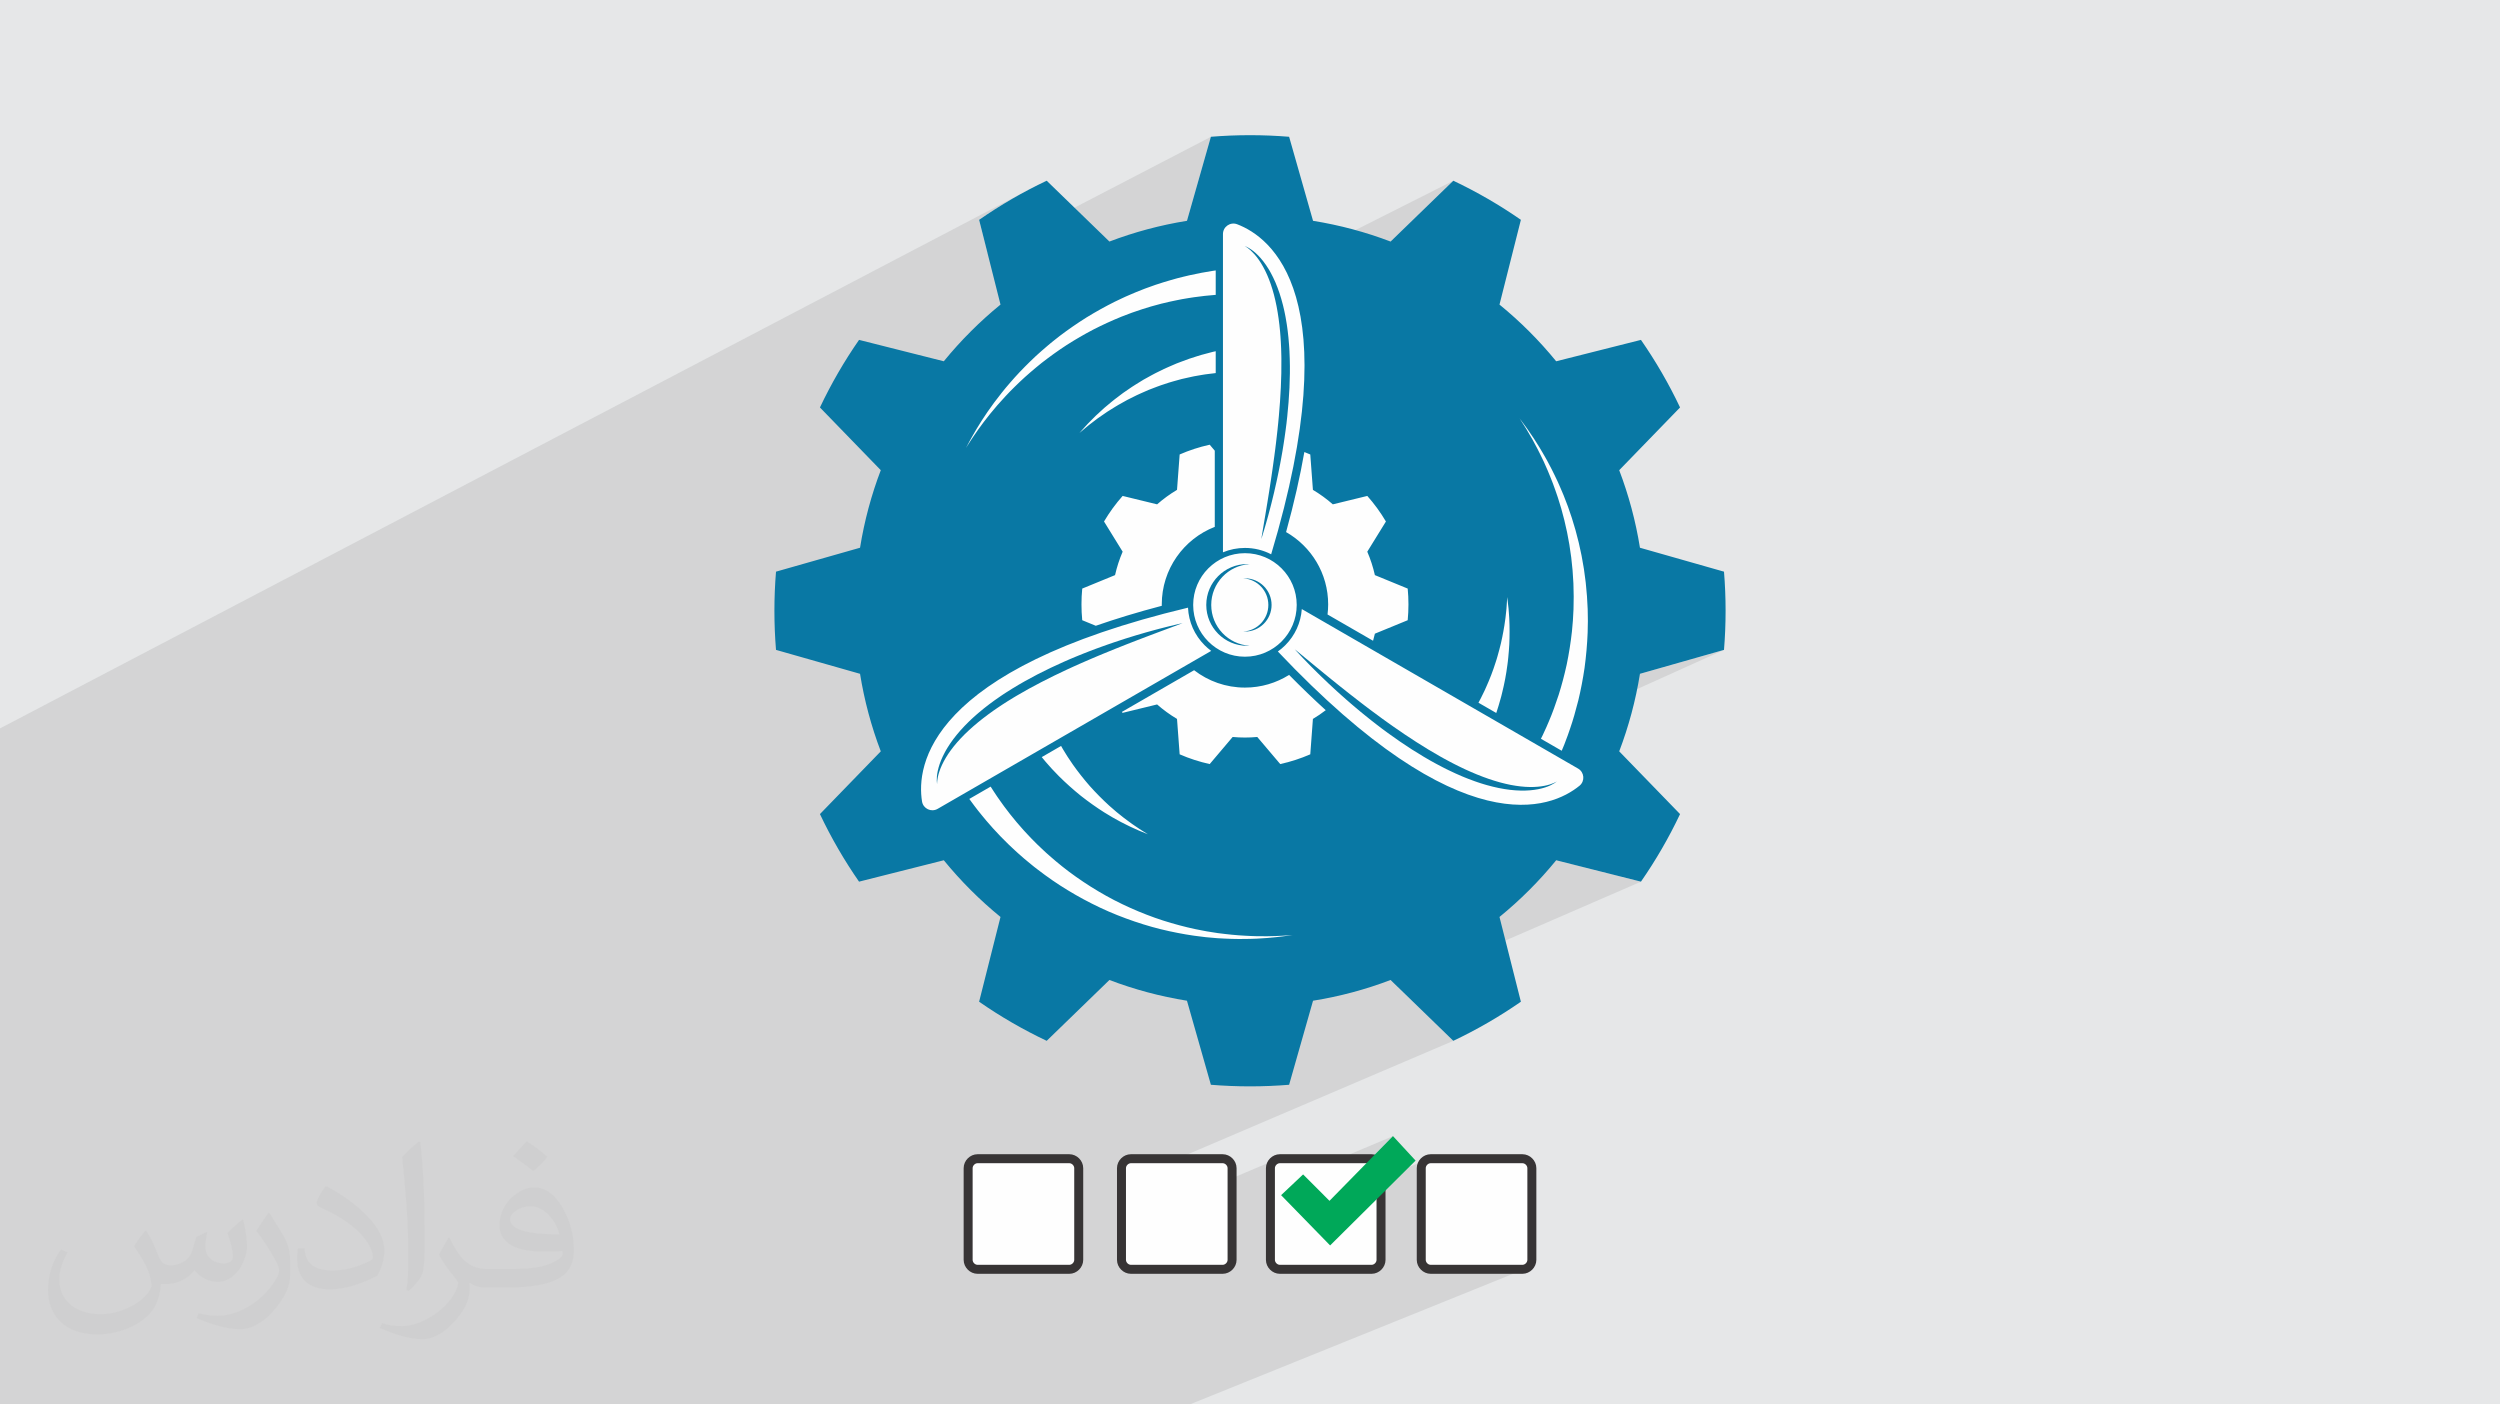 <?xml version="1.0" encoding="UTF-8"?>
<!DOCTYPE svg PUBLIC "-//W3C//DTD SVG 1.1//EN" "http://www.w3.org/Graphics/SVG/1.1/DTD/svg11.dtd">
<!-- Creator: CorelDRAW -->
<svg xmlns="http://www.w3.org/2000/svg" xml:space="preserve" width="94.192mm" height="52.917mm" version="1.1" style="shape-rendering:geometricPrecision; text-rendering:geometricPrecision; image-rendering:optimizeQuality; fill-rule:evenodd; clip-rule:evenodd"
viewBox="0 0 9419.16 5291.66"
 xmlns:xlink="http://www.w3.org/1999/xlink"
 xmlns:xodm="http://www.corel.com/coreldraw/odm/2003">
 <defs>
  <style type="text/css">
   <![CDATA[
    .str0 {stroke:#373435;stroke-width:33.86;stroke-miterlimit:22.926}
    .fil5 {fill:#FEFEFE}
    .fil4 {fill:#00A859}
    .fil0 {fill:#E6E7E8}
    .fil3 {fill:#FEFEFE}
    .fil6 {fill:#0978A4;fill-rule:nonzero}
    .fil2 {fill:#373435;fill-opacity:0.031}
    .fil1 {fill:#373435;fill-opacity:0.102}
   ]]>
  </style>
 </defs>
 <g id="Layer_x0020_1">
  <polygon class="fil0" points="-0,0 9419.16,0 9419.16,5291.66 -0,5291.66 "/>
  <path class="fil1" d="M396.75 5291.66l-12.57 0 -21.72 0 -24.65 0 -22.1 0 -74.43 0 -2.71 0 -4.13 0 -14.31 0 -6.02 0 -9.22 0 -8.93 0 -2.31 0 -10.26 0 -10 0 -0.4 0 -20.97 0 -12.62 0 -8.7 0 -21.59 0 -13.37 0 -8.61 0 -22.08 0 -22.28 0 -24.18 0 -18.59 0 0 -7.87 0 -14.27 0 -18.95 0 -23.87 0 -29.21 0 -6.92 0 -0.69 0 -9.58 0 -3.21 0 -10.77 0 -7.24 0 -7.64 0 -12.4 0 -3.37 0 -10.35 0 -6.13 0 -2.13 0 -9.57 0 -0.42 0 -5.1 0 -3.99 0 -0.31 0 -2.54 0 -1.48 0 -7.2 0 -2.24 0 -8.95 0 -1.34 0 -0.61 0 -2.39 0 -4.76 0 -1.95 0 -4.84 0 -1.11 0 -0.9 0 -5.61 0 -7 0 -1.15 0 -1.86 0 -11.3 0 -0.62 0 -0.11 0 -1.6 0 -0.01 0 -0.32 0 -1.02 0 -3.2 0 -0.39 0 -7.19 0 -0.23 0 -1.74 0 -4.62 0 -5.4 0 -10.03 0 -6.77 0 -0.27 0 -1.72 0 -2 0 -6.21 0 -4.38 0 -4.14 0 -0.33 0 -7.35 0 -2.05 0 -0.32 0 -5.29 0 -2.08 0 -5.35 0 -1.19 0 -0.11 0 -6.31 0 -6.2 0 -1.48 0 -0.33 0 -0.13 0 -0.46 0 -3.84 0 -6.01 0 -10.6 0 -3.22 0 -2.84 0 -2.13 0 -7.3 0 -0.72 0 -3.03 0 -0.85 0 -12.82 0 -4.65 0 -8.45 0 -4.12 0 -2.06 0 -6.78 0 -7.96 0 -2.47 0 -8.36 0 -3.1 0 -0.77 0 -2.5 0 -10.71 0 -1.16 0 -0.03 0 -0.21 0 -2.07 0 -3.85 0 -5.76 0 -0.43 0 -11.04 0 -6.14 0 -0.74 0 -4.67 0 -0.53 0 -8.58 0 -3.78 0 -9.62 0 -1.13 0 -1.13 0 -7.6 0 -4.11 0 -7.33 0 -8.58 0 -1.63 0 -5.06 0 -2.83 0 -0.82 0 -8.27 0 -0.96 0 -3.41 0 -3.53 0 -1.51 0 -0.27 0 -0.14 0 -6.9 0 -7.13 0 -2.07 0 -4.74 0 -4.35 0 -2.11 0 -0.67 0 -12.78 0 -4.65 0 -5.61 0 -4.36 0 -4.34 0 -16.29 0 -3.05 0 -3.13 0 -3.3 0 -2.1 0 -3.06 0 -5.01 0 -4.74 0 -2.32 0 -5.56 0 -7.97 0 -17.32 0 -0.31 0 -12.88 0 -5.36 0 -5.87 0 -6.06 0 -17.41 0 -5.36 0 -6 0 -9.21 0 -1.87 0 -11.47 0 -9.88 0 -2.07 0 -2.87 0 -3.32 0 -2.65 0 -1.77 0 -0.21 0 -1.02 0 -0.9 0 -1.87 0 -0.64 0 -0.43 0 -0.58 0 -1.62 0 -0.23 0 -0.43 0 -0.7 0 -1.4 0 -0.79 0 -0.47 0 -2.5 0 -1.44 0 -1.66 0 -0.71 0 -1.2 0 -4.31 0 -6.1 0 -2.87 0 -1.42 0 -1.44 0 -2.67 0 -2.28 0 -0.22 0 -2.19 0 -0.19 0 -0.56 0 -0.98 0 -0.53 0 -1.86 0 -1.58 0 -1.33 0 -0.87 0 -0.78 0 -24.07 0 -3.11 0 -1.53 0 -1.34 0 -2.88 0 -4.44 0 -2.5 0 -7.79 0 -1.4 0 -4.64 0 -13.81 0 -1.87 0 -7.95 0 -5.55 0 -7.43 0 -1.23 0 -2.08 0 -9.35 0 -7.32 0 -0.7 0 -3.27 0 -15.35 0 -19.29 0 -10.99 0 -5.25 0 -6.7 0 -12.75 0 -13.58 0 -11.16 0 -0.95 0 -7.21 0 -10.25 0 -32.56 0 -15.67 0 -1.68 0 -16.99 0 -0.96 0 -18.35 0 -0.29 0 -19.22 0 -19.75 0 -20.37 0 -5.43 0 -15.39 0 -0.58 0 -13.69 0 -7.04 0 -21.71 0 -22.2 0 -4.63 0 -45.27 0 -11.05 0 -31.1 0 -47.56 0 -24.02 0 -24.13 0 -12.36 0 -11.81 0 -12.08 0 -12.11 0 -26.8 0 -8.1 0 -0.22 0 -13.07 0 -4.26 0 -1.29 0 -6.27 0 -0.17 0 -3.62 0 -1.36 0 -1.71 0 -3.1 0 -1.08 0 -1.06 0 -0.75 0 -4.44 0 -0.3 0 -1.85 0 -1.6 0 -1.58 0 -0.8 0 -0.79 0 -0.19 0 -0.36 0 -0.01 0 -0.01 0 -0.01 0 -6.4 0 -3.62 0 -0.97 0 -0.89 0 -0.98 0 -0.61 0 -6.61 0 -2.66 0 -3.36 0 -2.88 0 -1.47 0 -1.13 0 -2.84 0 -1.65 0 -1.74 0 -1.51 0 -1.52 0 -0.7 0 -0.71 0 -0.16 0 -0.01 0 -0.28 0 -3.31 0 -11.48 0 -22.65 0 -8.39 0 -13.73 0 -9.15 0 -8.44 0 -23.46 0 -1.37 0 -14.74 0 -18.21 0 -4.77 0 -1.58 0 -0.7 0 -8.54 0 -4.05 0 -4.93 0 -1.53 0 -1.52 0 -12.5 0 -1.56 0 -13.52 0 -6.83 0 -6.85 0 -6.4 0 -5.85 0 -0.47 0 -5.94 0 -1.51 0 -1.3 0 -2.66 0 -2.67 0 -1.35 0 -0.57 0 -0.56 0 -2.47 0 -2.16 0 -3.98 0 -1.93 0 -1.05 0 -0.52 0 -2.98 0 -2.11 0 -1.49 0 -0.87 0 -0.24 0 -0.6 0 -8.39 0 -3.46 0 -4.17 0 -3.52 0 -2.44 0 -1.19 0 -6.59 0 -5.97 0 -5.09 0 -4.45 0 -3.78 0 -3.11 0 -2.12 0 -1.45 0 -0.78 0 -0.02 0 -0.08 0 -42.17 0 -21.29 0 -30.91 0 -47.39 0 -6.45 0 -5.89 0 -34.8 0 -129.57 0 -70.05 0 -128.03 0 -14.19 3877.47 -2030.44 -16.27 8.65 -16.18 8.82 -16.08 8.98 -15.97 9.14 -15.87 9.3 -15.77 9.46 -15.66 9.61 -15.55 9.77 -15.45 9.92 -15.34 10.07 -15.22 10.23 -15.12 10.38 31.45 124.64 841.78 -437.51 -90.14 316.64 -816.86 419.17 -11.13 11.28 -2.93 3.04 624.85 -320.53 -53.94 29.45 -53.56 32.04 -53.03 34.54 -52.33 36.99 -51.49 39.37 -50.49 41.69 -49.34 43.94 -34.41 33.05 765.47 -391.02 -8.14 4.34 -6.93 6.09 -5.38 7.61 -3.48 8.88 -1.24 9.92 0 86.5 81.66 -41.49 0.05 0.02 0.15 0.05 0.25 0.08 0.35 0.12 0.45 0.16 0.53 0.2 0.64 0.24 0.72 0.29 0.81 0.33 0.9 0.39 0.98 0.43 1.07 0.49 1.15 0.54 1.22 0.61 1.31 0.68 1.37 0.74 2.97 1.66 3.23 1.94 3.49 2.23 3.72 2.53 3.92 2.85 4.11 3.17 4.27 3.52 4.42 3.86 4.55 4.21 4.64 4.58 4.71 4.95 4.77 5.32 4.81 5.69 4.83 6.05 4.83 6.42 4.81 6.78 1.21 1.73 1.19 1.77 1.19 1.78 1.19 1.81 1.18 1.83 1.18 1.86 1.18 1.87 1.18 1.9 0.58 0.97 0.57 0.96 0.58 0.97 0.58 0.98 0.59 0.98 0.58 0.98 0.59 0.98 0.58 0.99 0.57 1.01 0.57 1.01 0.57 1.01 0.58 1.01 0.57 1.03 0.57 1.02 0.58 1.03 0.23 0.41 687.79 -346.97 -236.38 229.22 -414.2 207.86 0.01 0.02 0.83 2.74 0.82 2.74 0.8 2.77 0.81 2.77 0.79 2.79 0.77 2.8 0.76 2.82 0.75 2.83 0.75 2.84 0.75 2.86 0.75 2.86 0.37 1.44 0.36 1.44 0.35 1.45 0.35 1.45 0.34 1.45 0.34 1.45 0.35 1.46 0.34 1.46 0.35 1.46 0.35 1.47 0.34 1.47 0.35 1.47 0.33 1.48 0.33 1.48 0.31 1.48 0.3 1.49 0.31 1.49 0.31 1.49 0.31 1.49 0.32 1.5 0.32 1.49 0.31 1.5 0.32 1.5 0.32 1.51 0.3 1.51 0.3 1.51 0.28 1.52 0.29 1.51 0.28 1.52 0.28 1.53 0.29 1.52 0.29 1.53 0.58 3.06 0.55 3.07 0.54 3.08 0.51 3.09 0.5 3.1 0.5 3.1 0.5 3.12 0.5 3.13 0.25 1.57 0.23 1.57 0.23 1.57 0.22 1.58 0.22 1.58 0.22 1.58 0.22 1.58 0.22 1.58 0.22 1.58 0.22 1.59 0.22 1.59 0.22 1.59 0.22 1.59 0.21 1.59 0.21 1.6 0.19 1.6 0.77 6.42 0.73 6.44 0.71 6.47 0.67 6.5 0.62 6.52 0.59 6.56 0.53 6.57 0.48 6.6 0.12 1.65 0.12 1.66 0.12 1.65 0.12 1.66 0.12 1.65 0.12 1.66 0.12 1.66 0.12 1.66 0.09 1.66 0.09 1.67 0.08 1.66 0.09 1.67 0.09 1.67 0.08 1.67 0.09 1.67 0.09 1.67 0.19 3.35 0.16 3.35 0.14 3.35 0.12 3.36 0.11 3.36 0.11 3.37 0.1 3.37 0.1 3.37 0.12 3.37 0.1 3.38 0.07 3.38 0.06 3.38 0.05 3.39 0.05 3.39 0.04 3.39 0.05 3.4 0.06 3.4 0.03 3.4 0 3.4 -0.02 3.4 -0.02 3.41 -0.04 3.41 -0.03 3.41 -0.02 3.41 -0.11 6.82 -0.12 6.83 -0.16 6.83 -0.18 6.84 -0.2 6.84 -0.24 6.83 -0.26 6.84 -0.29 6.84 -0.71 13.66 -0.81 13.64 -0.91 13.62 -1 13.6 -1.1 13.55 -1.19 13.51 -1.29 13.46 -1.39 13.4 -0.37 3.34 -0.38 3.33 -0.37 3.33 -0.37 3.33 -0.37 3.32 -0.36 3.32 -0.37 3.32 -0.36 3.31 -0.42 3.3 -0.43 3.29 -0.42 3.29 -0.43 3.29 -0.43 3.28 -0.42 3.27 -0.43 3.27 -0.42 3.27 -0.41 3.26 -0.44 3.26 -0.45 3.25 -0.46 3.24 -0.46 3.23 -0.47 3.23 -0.47 3.22 -0.46 3.22 -0.46 3.21 -0.46 3.21 -0.46 3.19 -0.48 3.19 -0.48 3.19 -0.5 3.17 -0.51 3.16 -0.52 3.16 -0.51 3.15 -0.5 3.15 -0.5 3.13 -0.5 3.14 -0.5 3.12 -0.5 3.12 -0.5 3.11 -0.49 3.1 -0.53 3.09 -0.53 3.08 -0.54 3.07 -0.54 3.07 -0.55 3.05 -0.55 3.05 -0.54 3.04 -0.55 3.03 -0.53 3.02 -0.54 3.02 -0.53 3 -0.55 2.99 -0.55 2.99 -0.55 2.97 -0.57 2.97 -0.58 2.95 -0.07 0.37 91.07 -44.32 -3.06 17.18 -3.22 17.4 -3.38 17.62 -3.54 17.83 -3.7 18.05 -3.86 18.27 -4.03 18.49 -4.2 18.72 -4.37 18.95 -4.53 19.17 -4.72 19.4 -4.88 19.63 -5.07 19.86 -5.24 20.1 -5.42 20.33 -3.64 13.33 877.55 -421.45 0.14 0.22 0.42 0.66 0.69 1.09 0.97 1.51 1.22 1.93 1.49 2.34 1.74 2.74 1.99 3.14 1.1 1.71 1.15 1.81 1.22 1.91 1.28 1.99 1.33 2.1 1.39 2.18 1.45 2.28 1.5 2.37 0.78 1.22 0.8 1.24 0.81 1.26 0.82 1.29 0.83 1.31 0.84 1.33 0.84 1.36 0.85 1.38 0.84 1.43 0.85 1.45 0.87 1.47 0.87 1.49 0.89 1.52 0.9 1.53 0.91 1.56 0.92 1.58 1.87 3.22 1.93 3.3 1.97 3.39 2.02 3.47 2.08 3.56 2.12 3.63 2.18 3.72 2.22 3.79 2.11 3.95 2.15 4.02 2.2 4.11 2.23 4.18 2.28 4.25 2.32 4.33 2.36 4.4 2.4 4.48 1.22 2.25 1.21 2.29 1.18 2.33 1.18 2.35 1.17 2.38 1.17 2.4 1.18 2.42 1.19 2.44 1.19 2.45 1.2 2.47 1.21 2.48 1.22 2.51 1.23 2.52 1.24 2.53 1.24 2.56 1.26 2.57 0.63 1.29 0.62 1.3 0.63 1.29 0.63 1.31 0.63 1.3 0.63 1.32 0.63 1.32 0.64 1.32 0.6 1.34 0.59 1.35 0.6 1.36 0.61 1.36 0.6 1.36 0.6 1.37 0.61 1.37 0.61 1.37 1.21 2.76 1.23 2.78 1.22 2.79 1.24 2.81 1.25 2.82 1.25 2.84 1.26 2.85 1.27 2.87 1.29 2.87 1.25 2.9 1.23 2.93 1.22 2.96 1.19 2.98 1.19 3 1.19 3.02 1.2 3.03 1.2 3.04 1.21 3.06 1.21 3.07 1.22 3.09 1.22 3.09 1.24 3.12 1.23 3.12 1.25 3.14 1.22 3.16 1.18 3.19 1.16 3.22 1.14 3.23 1.14 3.26 1.14 3.26 1.15 3.28 1.17 3.28 1.14 3.3 1.17 3.31 1.18 3.31 1.18 3.33 1.18 3.35 1.15 3.36 1.13 3.39 1.09 3.42 1.06 3.43 1.07 3.44 1.06 3.46 1.07 3.47 1.07 3.48 1.08 3.49 1.08 3.5 1.09 3.51 0.54 1.76 0.54 1.76 0.55 1.76 0.55 1.76 0.54 1.77 0.55 1.78 0.53 1.77 0.53 1.79 0.48 1.8 0.47 1.8 0.48 1.81 0.49 1.81 0.48 1.81 0.48 1.81 0.49 1.81 0.49 1.82 0.96 3.64 0.97 3.64 0.97 3.66 0.97 3.66 0.98 3.68 0.98 3.68 0.99 3.7 0.98 3.7 0.85 3.74 0.85 3.76 0.86 3.76 0.85 3.77 0.86 3.78 0.85 3.78 0.87 3.8 0.86 3.8 0.42 1.91 0.43 1.9 0.43 1.91 0.43 1.9 0.43 1.91 0.43 1.92 0.43 1.91 0.44 1.92 0.39 1.92 0.38 1.93 0.36 1.94 0.36 1.94 0.36 1.95 0.35 1.94 0.35 1.95 0.36 1.94 0.72 3.9 0.72 3.9 0.72 3.9 0.73 3.92 0.72 3.92 0.73 3.92 0.72 3.93 0.72 3.94 0.61 3.97 0.6 3.97 0.58 3.99 0.57 3.98 0.56 4 0.57 3.99 0.57 4.01 0.58 4 0.29 2 0.3 2 0.29 2.01 0.29 2 0.29 2.01 0.3 2.01 0.29 2.01 0.29 2.01 0.21 2.02 0.22 2.02 0.21 2.03 0.21 2.02 0.22 2.03 0.21 2.03 0.21 2.03 0.21 2.03 0.43 4.06 0.42 4.06 0.42 4.07 0.42 4.07 0.42 4.07 0.42 4.08 0.42 4.08 0.42 4.08 0.27 4.1 0.26 4.1 0.27 4.11 0.27 4.11 0.26 4.11 0.26 4.11 0.26 4.11 0.25 4.12 0.13 2.06 0.14 2.05 0.14 2.06 0.14 2.05 0.14 2.06 0.12 2.06 0.12 2.05 0.1 2.06 0.38 16.36 0.09 4.09 0.1 4.09 0.1 4.08 0.11 4.08 0.1 4.09 0.09 4.09 0.07 4.11 0.05 4.12 -0.06 4.21 -0.06 4.22 -0.06 4.21 -0.06 4.22 -0.06 4.21 -0.06 4.22 -0.06 4.21 -0.07 4.21 -0.14 8.42 -0.08 4.21 -272.44 125.6 -0.81 3.78 -1.47 5.89 -1.32 5.26 -0.16 0.66 -1.49 5.97 -1.51 5.99 -1.57 6.01 -1.62 6.03 -1.7 6.05 -1.79 6.05 -0.44 1.52 -0.44 1.51 -0.44 1.52 -0.43 1.51 -0.44 1.52 -0.44 1.52 -0.44 1.51 -0.44 1.52 -0.45 1.53 -0.47 1.52 -0.48 1.51 -0.5 1.52 -0.5 1.51 -0.5 1.51 -0.5 1.51 -0.5 1.52 -1 3.02 -0.98 3.03 -0.98 3.04 -0.97 3.03 -0.99 3.03 -1.01 3.03 -1.04 3.01 -1.08 3 -1.1 2.99 -1.1 2.99 -1.1 2.99 -1.09 2.99 -1.09 2.99 -1.1 2.99 -1.09 2.98 -1.09 2.98 -1.18 2.92 -1.18 2.93 -1.18 2.92 -1.17 2.92 -1.17 2.92 -1.18 2.91 -1.17 2.91 -1.17 2.9 -1.16 2.9 -1.2 2.87 -1.23 2.85 -1.26 2.84 -1.26 2.82 -1.27 2.81 -1.25 2.81 -1.23 2.8 -0.62 1.39 -0.62 1.38 -0.62 1.39 -0.61 1.39 -0.61 1.39 -0.62 1.38 -0.61 1.38 -0.61 1.37 -0.65 1.35 -0.65 1.35 -0.66 1.35 -0.65 1.35 -0.65 1.34 -0.65 1.34 -0.66 1.33 -0.65 1.33 -1.3 2.66 -1.28 2.65 -1.27 2.63 -1.26 2.62 -1.27 2.6 -1.28 2.58 -1.29 2.55 -1.33 2.53 -1.05 1.99 -1.04 1.97 -1.05 1.97 -1.03 1.95 -1.04 1.95 -1.02 1.93 -1.02 1.93 -1.02 1.92 67.03 38.69 -275.84 125.47 3.23 2.01 5.71 3.51 5.72 3.49 5.73 3.47 5.74 3.43 5.74 3.42 5.74 3.4 5.73 3.37 5.74 3.35 5.75 3.32 5.75 3.29 5.77 3.24 1.44 0.8 1.43 0.8 1.44 0.79 1.44 0.8 1.43 0.8 1.44 0.79 1.43 0.8 1.44 0.8 1.44 0.81 1.44 0.8 1.45 0.78 1.45 0.77 1.44 0.77 1.44 0.76 1.44 0.77 1.43 0.78 1.44 0.79 1.43 0.78 1.44 0.77 1.44 0.78 1.43 0.77 1.44 0.78 1.43 0.77 1.44 0.77 1.44 0.76 1.44 0.75 1.44 0.75 1.44 0.75 1.43 0.75 1.44 0.74 1.43 0.75 1.43 0.74 1.45 0.73 1.43 0.74 1.44 0.74 1.43 0.74 1.42 0.74 1.44 0.73 1.43 0.72 1.45 0.71 1.44 0.72 1.43 0.71 1.44 0.72 1.43 0.71 1.43 0.7 1.43 0.71 1.43 0.7 1.43 0.71 0.21 0.1 329.68 -148.88 -1.21 2.64 -1.2 2.63 -1.2 2.61 -1.19 2.6 -1.18 2.58 -0.82 1.77 -0.36 0.79 -1.18 2.55 -1.17 2.54 -0.57 1.26 -0.57 1.26 -0.57 1.26 -0.57 1.25 -0.57 1.24 -0.57 1.24 -0.56 1.23 -0.56 1.23 -0.6 1.22 -0.59 1.21 -0.6 1.21 -0.6 1.2 -0.59 1.19 -0.59 1.19 -0.59 1.18 -0.59 1.18 -0.29 0.58 -0.29 0.58 -0.28 0.57 -0.29 0.57 -0.28 0.57 -0.28 0.56 -0.28 0.57 -0.28 0.57 78.31 45.22 -252.45 113.32 4.05 1.23 5.27 1.56 5.24 1.51 5.21 1.47 5.18 1.38 5.15 1.33 5.11 1.27 5.08 1.21 5.03 1.17 5 1.11 4.96 1.06 4.92 1.01 9.71 1.77 9.54 1.55 9.35 1.33 9.15 1.11 8.94 0.88 8.71 0.66 8.49 0.44 8.24 0.2 4.01 0.04 3.95 -0.02 3.89 -0.07 3.83 -0.12 3.76 -0.16 3.68 -0.21 3.62 -0.24 3.55 -0.28 3.46 -0.32 3.38 -0.36 3.31 -0.4 3.24 -0.45 3.15 -0.48 3.08 -0.51 3 -0.54 2.91 -0.56 2.82 -0.58 2.74 -0.6 2.65 -0.63 2.57 -0.64 2.48 -0.65 2.4 -0.67 2.31 -0.68 2.21 -0.69 1.02 -0.33 24.94 -11.13 -0.04 0.04 -0.12 0.11 -0.19 0.18 -0.28 0.25 -0.35 0.31 -0.44 0.37 -0.52 0.43 -0.61 0.48 -0.69 0.53 -0.78 0.59 -0.87 0.63 -0.95 0.68 -1.04 0.72 -1.14 0.76 -1.23 0.8 -1.32 0.82 -2.92 1.74 -3.3 1.84 -3.67 1.9 -4.06 1.95 -157.93 70.48 16.16 1.61 28.6 1.13 26.96 -0.6 25.36 -2.15 23.78 -3.52 22.22 -4.74 20.68 -5.77 19.18 -6.64 17.69 -7.33 -1205.91 536.37 6 -0.06 5.96 -0.15 5.88 -0.09 5.8 -0.09 5.72 -0.09 5.64 -0.11 5.55 -0.14 5.47 -0.16 5.39 -0.21 5.31 -0.25 10.36 -0.54 10 -0.6 9.65 -0.65 9.27 -0.7 8.89 -0.74 8.51 -0.76 8.11 -0.78 7.7 -0.8 7.31 -0.78 6.89 -0.78 6.47 -0.77 6.03 -0.75 5.6 -0.73 5.14 -0.69 4.69 -0.64 4.22 -0.6 3.77 -0.57 3.29 -0.51 2.81 -0.42 2.32 -0.36 1.81 -0.27 1.31 -0.2 0.79 -0.12 0.26 -0.04 -397.08 175.94 36.16 7.13 41.48 6.88 41.83 5.65 42.16 4.39 42.45 3.13 42.71 1.85 35.07 0.46 1108.37 -486.95 319.39 80.58 -915.51 397.47 208.53 202.24 -1250.23 534.06 0 159.77 583.14 -246.81 -6.02 3.36 -5.3 4.41 -4.41 5.29 -3.36 6.02 -2.14 6.58 -0.75 6.96 0 73.61 461.72 -194.33 -235.38 240.03 363.92 -151.93 -6.02 3.36 -5.3 4.41 -4.42 5.29 -3.35 6.02 -2.14 6.58 -0.75 6.96 0 345.71 0.75 6.96 2.14 6.57 3.35 6.02 4.42 5.3 5.3 4.42 6.02 3.35 6.58 2.14 6.96 0.75 345.7 0 6.96 -0.75 6.57 -2.14 -1267.62 512.2 -6.19 0 -335.37 0 -118.76 0 -90.88 0 -6.29 0 -335.38 0 -27.38 0 -90.22 0 -85.07 0 -6.37 0 -161.14 0 -48.05 0 -5.23 0 -120.94 0 -96.62 0 -19.84 0 -78.34 0 -4.25 0 -19.62 0 -6.45 0 -139.9 0 -52.28 0 -143.2 0 -115.26 0 -100.85 0 -120.9 0 -51.28 0 -43.23 0 -124.38 0 -150.33 0 -132.64 0 -46.34 0 -35.76 0 -14.52 0 -88.55 0 -3.62 0 -260.49 0 -170.88 0 -147.44 0 -9.7 0 -14.75 0 -15.43 0 -54.19 0 -38.14 0 -10.39 0 -35.22 0 -26.13 0 -27.92 0 -30.76 0 -1.08 0 -2.36 0 -3.83 0 -0.22 0 -1.8 0 -0.25 0 -6.29 0 -1.31 0 -0.58 0 -14.7 0 -0.38 0 -24.09 0 -78.77 0 -51.14 0 -2.92 0 -28.59 0zm4956.11 -2383.65l98.08 -44.4 -98.08 44.4zm274.23 -388.65l-415.68 190.78 415.68 -190.78zm301.31 -224.16l-0.11 2.04 -0.88 16.42 -0.11 2.05 -0.11 2.05 -0.1 2.04 -0.11 2.05 -0.1 2.05 -0.11 2.05 -0.1 2.05 -0.11 2.05 -0.05 1.02 -0.06 1.03 -0.05 1.02 -0.05 1.02 -0.05 1.02 -0.06 1.03 -0.07 1.02 -0.08 1.03 -0.7 8.12 -0.36 4.07 -0.36 4.06 -0.36 4.06 -0.35 4.06 -0.36 4.05 -0.35 4.04 -0.35 4.04 -0.35 4.03 -0.91 8.05 -0.95 8.02 -1 7.99 -1.05 7.97 -1.09 7.94 -1.14 7.9 -1.17 7.88 -1.22 7.84 -1.27 7.81 -1.3 7.78 -1.35 7.74 -1.38 7.7 -1.43 7.67 -1.46 7.63 -1.5 7.58 -1.54 7.55 -1.66 7.49 -1.69 7.44 -1.72 7.4 -1.76 7.35 -1.79 7.31 -1.81 7.25 -1.85 7.21 -1.88 7.16 -1.91 7.11 -1.93 7.06 -1.97 7.01 -1.99 6.95 -2.02 6.9 -2.05 6.84 -2.08 6.78 -2.1 6.73 -4.39 13.23 -4.41 13 -4.46 12.76 -4.5 12.51 -4.56 12.24 -2.72 7.05 331.26 -149.92 316.64 -90.15 -675.48 304.86m108.47 -459.77l0 1.57 -0.03 0.01"/>
  <path class="fil2" d="M550.85 4636.82c17.98,27.25 29.64,53.44 41.02,82.55 8.46,16.94 12.95,48.16 52.65,48.16 11.63,0 28.32,-3.43 43.13,-11.63 16.66,-8.74 29.36,-21.97 35.99,-42.06l15.87 -53.44 38.63 -19.05 2.64 2.64c-5.28,20.12 -6.6,39.42 -6.6,54.51 0,44.7 38.63,61.65 69.32,61.65 17.98,0 34.14,-8.74 34.14,-25.15 0,-21.16 -8.99,-57.15 -20.65,-89.43 17.98,-17.98 35.99,-35.99 56.62,-50.55l3.17 1.6c8.99,38.1 14.02,75.67 14.02,100.81 0,24.61 -10.85,51.87 -19.84,69.6 -18.52,34.92 -51.33,62.71 -91.01,62.71 -30.15,0 -63.75,-15.09 -86.79,-43.13l-1.32 0c-21.69,27 -55.3,51.33 -109.02,51.33l-16.66 0c-2.64,35.46 -10.31,60.58 -21.97,83.08 -32,62.43 -127,106.63 -216.43,106.63 -124.36,0 -186.79,-71.7 -186.79,-167.21 0,-59 19.3,-113.77 48.95,-152.65l24.33 10.06c-18.52,35.46 -30.96,68.78 -30.96,101.6 0,89.43 72.77,132.03 156.64,132.03 77.8,0 174.09,-49.48 191.57,-106.88 -6.6,-62.71 -30.15,-92.07 -66.14,-149.22 10.85,-19.05 24.87,-38.1 42.34,-58.47l3.17 0 0 0 0 0 -0.02 -0.09zm1434.31 -336.55c26.19,16.41 51.87,35.71 76.99,57.94 -14.02,19.84 -31.5,37.85 -53.19,53.72 -25.15,-20.37 -50.27,-37.85 -75.95,-56.36 17.45,-19.58 34.67,-38.35 52.12,-55.3l0 0 0 0 0 0 0 0 0 0 0.03 0zm13.49 244.48c-42.34,0 -76.99,27.79 -76.99,48.41 0,44.2 84.66,57.94 186,57.4 -12.7,-51.87 -57.15,-105.84 -109.02,-105.84l0.01 0.03zm-95 236.55c55.04,0 103.2,-1.6 139.95,-10.85 41.02,-10.31 75.67,-30.96 75.67,-45.24 0,-3.71 0,-8.2 -1.32,-11.91 -23.01,2.11 -49.48,2.11 -72.49,2.11 -74.6,0 -131.75,-16.94 -154.25,-58.75 -5.56,-11.63 -9.52,-24.61 -9.52,-39.42 0,-40.49 17.45,-79.91 48.16,-107.16 25.65,-22.48 53.97,-36.5 82.8,-36.5 52.12,0 93.65,41.81 122.76,107.7 15.87,35.99 26.72,77.52 26.72,129.92 0,34.92 -9.52,64.29 -31.22,85.98 -40.49,39.17 -115.09,53.97 -229.39,53.97l-51.87 0 0 0 -13.49 0c-28.32,0 -48.69,-5.03 -64.82,-17.45l-2.64 0c0.79,6.6 1.32,12.95 1.32,19.05 0,25.65 -8.46,58.47 -25.65,84.66 -50.8,75.41 -105.84,108.2 -153.47,108.2 -48.16,0 -107.16,-18.52 -160.35,-42.6l9.52 -18.52c17.2,7.14 41.02,11.91 73.81,11.91 85.98,0 198.96,-82.55 212.98,-163.25 -3.17,-6.6 -8.99,-15.34 -17.2,-24.61 -25.15,-29.9 -41.02,-54.76 -55.83,-80.95 12.7,-25.15 24.33,-45.24 35.18,-63.5l4.5 -0.53c36.78,74.88 70.1,117.73 144.45,117.73l11.63 0 0 0 53.97 0 0 0 0 0 0 0 0 0 0 0 0.09 0.01zm-372.54 79.12c6.35,-34.39 6.88,-73.02 6.88,-109.02l0 -53.44c0,-99.75 -12.7,-244.73 -23.01,-339.19 17.98,-19.3 43.13,-42.06 62.97,-57.4l5.82 1.6c13.49,118.8 16.66,256.39 16.66,383.64 0,33.35 -1.32,65.89 -4.5,89.69 -1.85,30.15 -19.3,52.91 -56.62,87.83l-8.2 -3.71zm-383.38 -157.43c1.85,46.84 24.87,83.62 105.31,83.62 50.01,0 92.33,-12.95 139.17,-35.18 8.46,-3.71 12.95,-8.74 12.95,-12.95 0,-29.36 -22.48,-68.25 -60.32,-103.71 -36.78,-33.35 -85.47,-62.71 -130.96,-82.3 -15.62,-6.6 -20.65,-13.49 -20.65,-20.12 0,-13.49 17.98,-41.81 32.82,-62.18l5.03 -0.53c52.12,27.25 110.34,67.74 153.47,112.7 39.17,41.53 63.5,83.62 63.5,129.39 0,33.86 -10.31,65.61 -27,95.25 -57.15,28.83 -118.01,50.8 -178.33,50.8 -73.28,0 -123.29,-34.39 -123.29,-115.09 0,-8.74 0,-22.22 3.17,-39.7l25.15 0 0 0 0 0 0 0 0 0 0 0 -0.02 0zm-132.57 -133.1l45.52 73.56c16.66,27.25 32.28,56.9 32.28,103.71l0 59.79c0,48.41 -30.96,100.28 -80.95,151.61 -39.17,34.67 -73.81,49.48 -105.84,49.48 -47.62,0 -102.13,-14.81 -165.1,-41.81l7.14 -18.52c19.84,5.28 42.85,9.78 71.17,9.78 90.5,-0.53 183.08,-66.67 225.42,-147.37 5.03,-9.27 6.88,-17.98 6.88,-24.08 0,-9.27 -5.03,-19.58 -8.99,-28.83 -23.01,-43.38 -48.69,-83.08 -76.99,-119.86 14.81,-23.29 29.64,-45.77 45.77,-68l3.71 0.53 0 0 0 0 0 0 0 0 0 0 -0.02 0.01z"/>
  <g id="_1538254291488">
   <g>
    <path class="fil3 str0" d="M3683.1 4365.63l345.71 0c18.91,0 35.46,16.58 35.46,35.5l0 345.71c0,18.93 -16.57,35.51 -35.46,35.51l-345.71 0c-18.94,0 -35.46,-16.58 -35.46,-35.51l0 -345.71c0,-18.94 16.57,-35.5 35.46,-35.5z"/>
    <path class="fil3 str0" d="M4260.86 4365.63l345.69 0c18.95,0 35.51,16.58 35.51,35.5l0 345.71c0,18.93 -16.58,35.51 -35.51,35.51l-345.69 0c-18.93,0 -35.5,-16.58 -35.5,-35.51l0 -345.71c0,-18.94 16.57,-35.5 35.5,-35.5z"/>
    <path class="fil3 str0" d="M4822.03 4365.63l345.71 0c18.92,0 35.52,16.58 35.52,35.5l0 345.71c0,18.93 -16.59,35.51 -35.52,35.51l-345.71 0c-18.93,0 -35.51,-16.58 -35.51,-35.51l0 -345.71c0,-18.94 16.6,-35.5 35.51,-35.5z"/>
    <path class="fil3 str0" d="M5390.32 4365.63l345.7 0c18.94,0 35.5,16.58 35.5,35.5l0 345.71c0,18.93 -16.58,35.51 -35.5,35.51l-345.7 0c-18.94,0 -35.52,-16.58 -35.52,-35.51l0 -345.71c0,-18.94 16.58,-35.5 35.52,-35.5z"/>
    <polygon class="fil4" points="5248.24,4280.41 5333.46,4372.74 5011.44,4692.39 4826.78,4502.97 4909.64,4424.81 5009.07,4524.31 "/>
   </g>
   <g>
    <path class="fil5" d="M4641.22 816.5c553.12,-85.52 1496.02,700.74 1496.02,1487.39 0,786.64 -615.41,1422.83 -1374.56,1424.36 -459.22,0.93 -883.35,-220.35 -1114.94,-595.37 -40.39,-65.42 -252.95,9.97 -288.08,-63.65 -30.34,-63.61 116.03,-275.3 89.55,-344.2 -49.84,-129.63 -61.09,-274.55 -61.09,-421.14 0,-786.52 699.97,-1401.88 1253.1,-1487.39z"/>
    <g>
     <path class="fil6" d="M4698.8 2433.21c3.14,0 6.26,-0.11 9.35,-0.32 -80.69,-4.82 -144.64,-71.78 -144.64,-153.68 0,-81.9 63.95,-148.86 144.64,-153.7 -3.09,-0.18 -6.21,-0.28 -9.35,-0.28 -85.05,0 -153.99,68.94 -153.99,153.98 0,85.06 68.94,154 153.99,154z"/>
     <path class="fil6" d="M4700.33 933.79c3.4,2.46 7.45,5.7 11.94,9.81 4.48,4.11 9.4,9.09 14.58,14.94 5.11,5.85 10.54,12.62 15.89,20.31 5.36,7.69 10.78,16.24 16.03,25.72 10.61,18.83 20.46,41.25 29.19,66.39 4.26,12.62 8.3,25.89 11.95,39.77 3.58,13.92 6.95,28.39 9.86,43.4 5.81,30.01 10.18,62.04 13.19,95.34 0.32,4.17 0.64,8.35 0.99,12.55 0.18,2.1 0.32,4.21 0.5,6.32 0.15,2.11 0.29,4.23 0.43,6.35 0.24,4.24 0.53,8.5 0.81,12.76 0.32,4.27 0.43,8.57 0.64,12.87 0.21,4.31 0.43,8.62 0.6,12.95 0.11,4.33 0.25,8.68 0.36,13.04 0.1,4.36 0.35,8.72 0.35,13.1 0.07,4.38 0.15,8.78 0.21,13.18 0.29,17.6 0.04,35.36 -0.24,53.19 -0.32,17.84 -0.93,35.75 -1.81,53.65 -1.56,35.82 -4.25,71.63 -7.34,106.86 -0.82,8.81 -1.67,17.57 -2.49,26.3 -0.88,8.72 -1.77,17.4 -2.65,26.03 -0.82,8.63 -1.92,17.19 -2.88,25.7 -1.03,8.51 -1.88,16.97 -2.94,25.34 -1.03,8.37 -2.06,16.67 -3.09,24.9 -1.1,8.22 -2.16,16.36 -3.23,24.41 -1.98,16.14 -4.43,31.86 -6.52,47.21 -2.12,15.35 -4.5,30.23 -6.56,44.67 -2.23,14.43 -4.4,28.36 -6.45,41.73 -2.17,13.38 -4.22,26.2 -6.17,38.38 -1.92,12.2 -4.01,23.74 -5.71,34.62 -0.93,5.44 -1.78,10.7 -2.59,15.78 -0.89,5.08 -1.71,9.97 -2.52,14.67 -1.56,9.41 -3.02,18.07 -4.33,25.88 -2.66,15.6 -4.75,27.88 -6.1,36.27 -1.35,8.4 -2.06,12.88 -2.06,12.88 0,0 1.35,-4.33 3.9,-12.44 1.25,-4.06 2.77,-9.07 4.58,-14.97 1.81,-5.9 3.87,-12.66 6.07,-20.28 2.16,-7.63 4.57,-16.08 7.2,-25.28 1.27,-4.6 2.62,-9.4 4,-14.36 1.31,-4.99 2.7,-10.16 4.12,-15.5 1.42,-5.34 2.87,-10.85 4.36,-16.53 1.45,-5.69 3.05,-11.52 4.5,-17.54 2.95,-12.05 6.03,-24.72 9.26,-37.94 3.01,-13.26 6.17,-27.09 9.39,-41.4 1.53,-7.18 3.06,-14.48 4.65,-21.9 1.53,-7.41 3.16,-14.93 4.65,-22.59 1.49,-7.67 2.98,-15.43 4.5,-23.29 1.56,-7.86 2.98,-15.84 4.4,-23.91 1.45,-8.07 2.94,-16.23 4.33,-24.48 1.31,-8.26 2.65,-16.61 4,-25.02 1.42,-8.4 2.66,-16.91 3.87,-25.48 1.21,-8.58 2.55,-17.19 3.62,-25.91 1.13,-8.7 2.27,-17.46 3.4,-26.26 0.96,-8.83 1.95,-17.7 2.95,-26.6 3.83,-35.65 6.63,-72 8.4,-108.44 0.82,-18.23 1.31,-36.48 1.56,-54.67 0.04,-9.1 0.25,-18.18 0.04,-27.24 -0.14,-9.06 -0.18,-18.09 -0.54,-27.08 -0.28,-9 -0.49,-17.96 -1.03,-26.88 -0.24,-4.45 -0.46,-8.91 -0.7,-13.34 -0.32,-4.43 -0.64,-8.84 -0.96,-13.25 -1.21,-17.63 -3.02,-35.01 -5.1,-52.08 -0.5,-4.27 -1.14,-8.51 -1.71,-12.73 -0.6,-4.22 -1.14,-8.43 -1.81,-12.61 -1.35,-8.35 -2.59,-16.61 -4.18,-24.75 -0.79,-4.08 -1.49,-8.13 -2.31,-12.15 -0.85,-4.02 -1.7,-8 -2.52,-11.97 -0.78,-3.98 -1.73,-7.9 -2.66,-11.8 -0.92,-3.89 -1.81,-7.77 -2.8,-11.6 -2.02,-7.65 -3.94,-15.2 -6.13,-22.57 -2.1,-7.4 -4.44,-14.6 -6.71,-21.69 -4.82,-14.11 -9.86,-27.62 -15.28,-40.34 -5.54,-12.69 -11.28,-24.65 -17.34,-35.73 -1.53,-2.76 -3.06,-5.47 -4.58,-8.15 -1.56,-2.64 -3.12,-5.24 -4.65,-7.81 -3.15,-5.08 -6.27,-9.96 -9.5,-14.55 -12.8,-18.57 -25.96,-33.27 -37.95,-44 -11.95,-10.78 -22.6,-17.7 -30.13,-21.76 -3.76,-2.08 -6.77,-3.38 -8.81,-4.21 -2.05,-0.82 -3.14,-1.16 -3.14,-1.16 0,0 1.03,0.49 2.92,1.6 1.89,1.11 4.62,2.85 8.03,5.37z"/>
     <path class="fil6" d="M4427.69 2354.12c-6.01,1.39 -12.91,2.98 -20.61,4.86 -7.69,1.95 -16.2,4.12 -25.47,6.46 -4.63,1.17 -9.45,2.41 -14.45,3.69 -4.99,1.34 -10.15,2.73 -15.49,4.15 -5.33,1.45 -10.83,2.97 -16.49,4.54 -5.66,1.56 -11.5,3.11 -17.45,4.86 -11.9,3.47 -24.41,7.12 -37.47,10.92 -13.01,4.04 -26.54,8.23 -40.57,12.55 -6.97,2.31 -14.06,4.61 -21.26,6.95 -7.2,2.41 -14.54,4.72 -21.91,7.27 -7.38,2.56 -14.85,5.14 -22.42,7.73 -7.59,2.59 -15.2,5.36 -22.91,8.16 -7.71,2.77 -15.52,5.57 -23.35,8.51 -7.82,2.98 -15.72,6 -23.68,9.01 -7.98,3.02 -15.97,6.17 -24,9.4 -8.02,3.26 -16.16,6.42 -24.24,9.82 -8.1,3.41 -16.25,6.78 -24.45,10.21 -8.13,3.55 -16.3,7.14 -24.51,10.75 -32.78,14.47 -65.66,30.26 -98.12,46.92 -16.19,8.41 -32.25,17.1 -48.12,26 -7.9,4.5 -15.86,8.86 -23.6,13.58 -7.77,4.65 -15.59,9.19 -23.2,13.97 -7.65,4.76 -15.31,9.44 -22.76,14.37 -3.74,2.41 -7.46,4.86 -11.18,7.27 -3.69,2.52 -7.35,5 -11.01,7.48 -14.65,9.86 -28.82,20.11 -42.55,30.43 -3.45,2.59 -6.79,5.25 -10.17,7.87 -3.34,2.63 -6.74,5.15 -10.01,7.84 -6.57,5.35 -13.1,10.57 -19.34,16.03 -3.15,2.7 -6.3,5.36 -9.37,8.05 -3.06,2.73 -6.1,5.46 -9.12,8.16 -3.04,2.69 -5.97,5.46 -8.89,8.19 -2.91,2.77 -5.82,5.46 -8.64,8.23 -5.61,5.6 -11.2,11.03 -16.47,16.63 -5.38,5.5 -10.44,11.14 -15.43,16.64 -9.82,11.24 -19,22.34 -27.3,33.4 -8.22,11.14 -15.72,22.1 -22.28,32.88 -1.61,2.73 -3.2,5.39 -4.77,8.02 -1.5,2.69 -2.97,5.35 -4.43,7.97 -2.82,5.25 -5.52,10.39 -7.87,15.5 -9.65,20.36 -15.81,39.09 -19.11,54.83 -3.39,15.78 -4.05,28.44 -3.8,36.99 0.11,4.29 0.48,7.55 0.78,9.75 0.3,2.16 0.58,3.27 0.58,3.27 0,0 -0.11,-1.14 -0.09,-3.31 0.01,-2.19 0.16,-5.42 0.61,-9.64 0.46,-4.18 1.26,-9.29 2.55,-15.25 1.32,-5.92 3.14,-12.7 5.64,-20.07 2.53,-7.38 5.65,-15.43 9.64,-23.9 4,-8.51 8.68,-17.49 14.25,-26.78 11.02,-18.62 25.51,-38.34 42.92,-58.48 8.8,-9.97 18.27,-20.11 28.46,-30.25 10.28,-10.04 21.12,-20.19 32.66,-30.22 23.08,-20.04 48.63,-39.83 75.98,-59.09 3.44,-2.37 6.9,-4.75 10.37,-7.12 1.73,-1.21 3.47,-2.42 5.21,-3.62 1.76,-1.17 3.53,-2.34 5.3,-3.51 3.53,-2.38 7.08,-4.72 10.63,-7.13 3.55,-2.38 7.21,-4.65 10.83,-6.99 3.63,-2.3 7.27,-4.64 10.92,-6.99 3.69,-2.26 7.4,-4.53 11.11,-6.8 3.73,-2.27 7.38,-4.68 11.17,-6.88 3.76,-2.24 7.53,-4.51 11.31,-6.78 15.11,-9 30.61,-17.69 46.18,-26.38 15.61,-8.62 31.42,-17.06 47.37,-25.22 31.82,-16.56 64.17,-32.13 96.21,-47.09 8.04,-3.69 16.05,-7.34 24.02,-11 8,-3.58 15.96,-7.16 23.88,-10.71 7.89,-3.62 15.85,-6.92 23.69,-10.36 7.87,-3.36 15.63,-6.88 23.42,-10.1 7.77,-3.3 15.47,-6.57 23.1,-9.79 7.66,-3.19 15.25,-6.32 22.76,-9.43 14.97,-6.32 29.8,-12.06 44.14,-17.95 14.35,-5.85 28.43,-11.21 41.97,-16.67 13.61,-5.25 26.75,-10.35 39.37,-15.25 12.66,-4.82 24.79,-9.46 36.33,-13.83 11.53,-4.43 22.54,-8.44 32.84,-12.38 5.15,-1.95 10.14,-3.83 14.96,-5.64 4.83,-1.77 9.48,-3.51 13.95,-5.17 8.95,-3.34 17.15,-6.42 24.57,-9.19 14.85,-5.49 26.53,-9.82 34.47,-12.84 7.94,-3.05 12.18,-4.68 12.18,-4.68 0,0 -4.42,0.99 -12.72,2.84 -4.14,0.96 -9.25,2.16 -15.25,3.54z"/>
     <path class="fil6" d="M5854.39 2949.93c-3.87,1.7 -8.69,3.59 -14.51,5.43 -5.78,1.85 -12.56,3.62 -20.18,5.14 -7.66,1.53 -16.21,2.84 -25.53,3.62 -9.36,0.78 -19.51,1.24 -30.29,1.06 -21.64,-0.24 -46,-2.94 -72.13,-7.94 -13.06,-2.63 -26.57,-5.78 -40.43,-9.54 -13.84,-3.86 -28.06,-8.16 -42.49,-13.16 -28.91,-9.96 -58.84,-22.2 -89.16,-36.24 -3.76,-1.81 -7.55,-3.62 -11.39,-5.43 -1.87,-0.92 -3.79,-1.81 -5.7,-2.73 -1.92,-0.93 -3.8,-1.88 -5.71,-2.8 -3.8,-1.88 -7.63,-3.76 -11.46,-5.68 -3.87,-1.88 -7.62,-3.9 -11.49,-5.85 -3.8,-1.98 -7.66,-3.97 -11.49,-5.99 -3.83,-2.06 -7.66,-4.11 -11.49,-6.21 -3.8,-2.09 -7.7,-4.04 -11.53,-6.24 -3.83,-2.13 -7.66,-4.25 -11.49,-6.38 -15.39,-8.59 -30.64,-17.66 -45.96,-26.82 -15.29,-9.22 -30.5,-18.68 -45.54,-28.4 -30.25,-19.29 -59.9,-39.51 -88.88,-59.8 -7.19,-5.1 -14.39,-10.21 -21.52,-15.28 -7.13,-5.14 -14.19,-10.25 -21.24,-15.32 -7.06,-5.04 -13.91,-10.25 -20.82,-15.36 -6.85,-5.11 -13.76,-10.07 -20.46,-15.21 -6.74,-5.08 -13.41,-10.11 -20.01,-15.11 -6.6,-5.04 -13.08,-10.07 -19.54,-15 -12.98,-9.79 -25.36,-19.79 -37.63,-29.26 -12.23,-9.5 -23.93,-19.01 -35.39,-28.02 -11.38,-9.15 -22.38,-17.98 -32.91,-26.45 -10.53,-8.55 -20.57,-16.74 -30.15,-24.55 -9.61,-7.76 -18.58,-15.32 -27.13,-22.27 -4.25,-3.47 -8.4,-6.84 -12.37,-10.11 -3.98,-3.29 -7.77,-6.45 -11.46,-9.5 -7.37,-6.06 -14.12,-11.67 -20.25,-16.67 -12.17,-10.14 -21.78,-18.09 -28.37,-23.44 -6.6,-5.36 -10.11,-8.23 -10.11,-8.23 0,0 3.09,3.33 8.83,9.61 2.91,3.09 6.46,6.92 10.68,11.46 4.18,4.47 9.04,9.64 14.5,15.39 5.53,5.68 11.67,11.98 18.34,18.83 3.33,3.44 6.8,6.99 10.43,10.68 3.65,3.65 7.41,7.41 11.34,11.31 3.9,3.9 7.98,7.91 12.13,12.06 4.22,4.07 8.48,8.37 12.95,12.66 8.97,8.58 18.37,17.59 28.22,26.99 9.97,9.26 20.4,18.86 31.14,28.83 5.47,4.9 11.03,9.89 16.67,14.97 5.64,5.03 11.35,10.21 17.24,15.32 5.88,5.1 11.85,10.32 17.91,15.57 6.03,5.24 12.24,10.46 18.51,15.75 6.24,5.27 12.59,10.67 19.05,15.95 6.49,5.29 13.05,10.64 19.64,16.03 6.6,5.39 13.3,10.75 20.15,16.07 6.81,5.32 13.61,10.78 20.64,16.06 6.95,5.36 13.97,10.71 21.03,16.1 7.16,5.25 14.32,10.54 21.56,15.86 28.94,21.14 59.05,41.74 89.69,61.49 15.39,9.83 30.96,19.4 46.57,28.69 7.87,4.58 15.63,9.3 23.58,13.66 7.91,4.39 15.75,8.9 23.73,13.09 7.94,4.25 15.78,8.54 23.8,12.51 3.96,2.03 7.94,4.05 11.91,6.07 3.97,1.91 7.98,3.86 11.95,5.78 15.86,7.77 31.82,14.93 47.63,21.63 3.97,1.7 7.94,3.27 11.88,4.9 3.98,1.56 7.87,3.26 11.85,4.71 7.87,3.06 15.67,6.07 23.51,8.76 3.93,1.38 7.8,2.77 11.67,4.08 3.9,1.28 7.8,2.55 11.63,3.83 3.83,1.28 7.7,2.45 11.53,3.58 3.86,1.14 7.66,2.34 11.45,3.37 7.66,2.1 15.14,4.19 22.63,5.96 7.44,1.92 14.86,3.48 22.13,5.04 14.64,2.9 28.83,5.28 42.59,6.95 13.76,1.56 26.99,2.55 39.62,2.83 3.15,0.08 6.24,0.11 9.32,0.15 3.09,-0.04 6.1,-0.11 9.08,-0.15 5.99,-0.21 11.78,-0.42 17.41,-0.95 22.42,-1.81 41.75,-5.85 57.03,-10.85 15.32,-4.97 26.67,-10.72 33.94,-15.22 3.66,-2.23 6.28,-4.19 8.02,-5.53 1.73,-1.35 2.55,-2.17 2.55,-2.17 0,0 -0.92,0.68 -2.8,1.78 -1.91,1.06 -4.79,2.55 -8.65,4.25z"/>
     <path class="fil6" d="M4684.46 2179.05c52.57,3.15 94.24,46.79 94.24,100.16 0,53.39 -41.67,97.01 -94.24,100.17 2.01,0.1 4.04,0.17 6.09,0.17 55.42,0 100.35,-44.93 100.35,-100.34 0,-55.42 -44.93,-100.35 -100.35,-100.35 -2.05,0 -4.08,0.07 -6.09,0.19z"/>
     <path class="fil6" d="M5982.38 2348.77c-0.21,11.38 -0.43,22.77 -0.64,34.08 -1.77,45.29 -5.78,89.83 -11.56,132.78 -6.28,42.85 -14.22,84.09 -23.55,122.85 -9.75,38.59 -19.97,74.98 -31.49,107.92 -2.87,8.23 -5.39,16.42 -8.41,24.19 -2.94,7.84 -5.82,15.46 -8.62,22.91 -1.38,3.72 -2.76,7.41 -4.14,11.03 -1.46,3.58 -2.95,7.13 -4.37,10.6 -1.91,4.58 -3.76,9.04 -5.6,13.48l-78.31 -45.22c0.75,-1.52 1.49,-3.01 2.27,-4.57 1.56,-3.13 3.16,-6.32 4.75,-9.58 1.49,-3.26 3.02,-6.6 4.54,-9.97 3.12,-6.74 6.28,-13.65 9.51,-20.71 3.33,-7.05 6.17,-14.5 9.4,-21.98 12.87,-29.94 24.75,-63.2 36.42,-98.77 11.28,-35.72 21.45,-73.95 30.21,-113.99 8.31,-40.14 15.04,-82.06 19.76,-125.05 0.92,-10.74 1.88,-21.56 2.84,-32.41l0.7 -8.12c0.22,-2.74 0.32,-5.46 0.47,-8.19 0.28,-5.47 0.56,-10.93 0.85,-16.39l0.88 -16.42 0.11 -2.05c0,0.05 0,-0.88 0.03,0l0 -1.57 0.08 -4.21 0.14 -8.42c0.18,-11.23 0.32,-22.47 0.49,-33.71 -0.1,-11.01 -0.49,-21.82 -0.71,-32.75l-0.38 -16.36c-0.25,-5.48 -0.68,-10.97 -1.03,-16.45 -0.67,-10.98 -1.39,-21.94 -2.1,-32.87 -1.13,-10.89 -2.23,-21.75 -3.37,-32.57 -0.56,-5.42 -1.13,-10.82 -1.7,-16.21 -0.78,-5.36 -1.56,-10.72 -2.34,-16.05 -1.56,-10.68 -2.98,-21.34 -4.64,-31.91 -1.92,-10.51 -3.87,-20.95 -5.78,-31.33 -0.96,-5.18 -1.85,-10.39 -2.91,-15.51 -1.17,-5.12 -2.31,-10.2 -3.44,-15.28 -2.31,-10.15 -4.58,-20.22 -6.85,-30.19 -2.62,-9.89 -5.25,-19.68 -7.8,-29.36 -1.31,-4.85 -2.59,-9.67 -3.86,-14.47 -1.39,-4.77 -2.91,-9.46 -4.33,-14.15 -2.91,-9.38 -5.75,-18.65 -8.58,-27.78 -2.84,-9.15 -6.21,-17.97 -9.22,-26.77 -3.16,-8.75 -6,-17.49 -9.3,-25.88 -3.33,-8.39 -6.59,-16.63 -9.78,-24.73 -3.2,-8.1 -6.28,-16.08 -9.76,-23.69 -3.4,-7.67 -6.7,-15.18 -9.93,-22.52 -1.63,-3.67 -3.23,-7.3 -4.82,-10.88 -1.7,-3.54 -3.37,-7.01 -5.04,-10.45 -3.36,-6.88 -6.63,-13.58 -9.79,-20.09 -3.19,-6.52 -6.2,-12.9 -9.5,-18.86 -6.46,-12.03 -12.48,-23.3 -18.05,-33.72 -6,-10.22 -11.46,-19.61 -16.39,-28.08 -2.48,-4.24 -4.82,-8.25 -7.05,-12.03 -2.27,-3.73 -4.51,-7.16 -6.57,-10.39 -4.07,-6.44 -7.58,-11.91 -10.42,-16.35 -5.64,-8.89 -8.66,-13.63 -8.66,-13.63 0,0 3.34,4.51 9.58,12.98 3.16,4.24 7.02,9.48 11.56,15.63 2.27,3.08 4.76,6.35 7.31,9.93 2.45,3.62 5.07,7.47 7.87,11.54 5.54,8.15 11.67,17.17 18.37,26.99 6.31,10.07 13.16,20.97 20.47,32.6 3.75,5.77 7.23,11.96 10.88,18.29 3.65,6.33 7.42,12.85 11.28,19.54 1.91,3.35 3.87,6.74 5.82,10.18 1.84,3.5 3.72,7.05 5.6,10.64 3.8,7.18 7.66,14.53 11.63,22.03 4.04,7.46 7.73,15.3 11.53,23.27 3.83,7.98 7.7,16.09 11.67,24.36 3.93,8.27 7.41,16.92 11.24,25.58 3.69,8.72 7.73,17.46 11.28,26.54 3.51,9.1 7.05,18.32 10.67,27.65 1.81,4.68 3.69,9.36 5.43,14.12 1.63,4.8 3.3,9.62 4.96,14.46 3.3,9.71 6.67,19.53 10.07,29.43 3.02,10.04 6.07,20.17 9.15,30.39 1.53,5.11 3.05,10.25 4.62,15.41 1.45,5.18 2.69,10.43 4.07,15.68 2.73,10.51 5.43,21.1 8.2,31.75 2.44,10.73 4.68,21.57 7.06,32.46 1.17,5.44 2.34,10.9 3.54,16.38 0.96,5.5 1.95,11.03 2.91,16.57 1.95,11.08 3.9,22.21 5.85,33.38 1.49,11.23 3.01,22.5 4.54,33.8 0.71,5.66 1.56,11.29 2.23,16.99l1.6 17.23c1.03,11.48 2.23,23.09 3.12,34.52 0.64,11.22 1.24,22.45 1.85,33.67l0.45 8.4 0.26 4.2 0.03 1.05 0.03 0.53 0.04 1.06 0.04 2.15c0.06,5.74 0.18,11.45 0.28,17.16 0.1,5.71 0.18,11.46 0.28,17.17 0.04,2.83 0.11,5.71 0.11,8.54l-0.14 8.55zm-31.39 611.66c-106,86.32 -441.21,229.67 -1136.4,-505.83 9.83,-6.99 19.12,-14.83 27.81,-23.52 36.88,-36.88 58.69,-84.83 62.38,-136.34l1040.89 600.97c23.91,13.79 26.7,47.31 5.32,64.72zm-1004.36 -251.8l-9.93 133.39c-36.07,15.7 -73.95,28.08 -113.21,36.74l-86.49 -102.11c-15.25,1.42 -30.73,2.17 -46.37,2.17 -15.64,0 -31.11,-0.75 -46.38,-2.17l-86.48 102.11c-39.27,-8.66 -77.14,-21.04 -113.2,-36.74l-9.96 -133.39c-26.69,-15.89 -51.79,-34.15 -75,-54.54l-129.9 31.7c-1.01,-1.13 -1.94,-2.34 -2.93,-3.47l272.25 -157.18c52.98,40.99 119.42,65.46 191.6,65.46 61.12,0 118.07,-17.55 166.27,-47.8 46.92,47.56 92.96,91.89 138.1,132.95 -15.46,11.85 -31.56,22.88 -48.37,32.88zm-92.96 816.58c-10.63,1.52 -26.31,3.65 -46.35,5.74 -20,2.13 -44.4,4.22 -72.49,5.57 -14.04,0.75 -28.97,0.89 -44.76,1.14 -15.79,0.53 -32.37,-0.07 -49.72,-0.32 -8.68,-0.04 -17.51,-0.6 -26.52,-1.06 -9.02,-0.5 -18.21,-1 -27.55,-1.49 -9.33,-0.82 -18.82,-1.64 -28.45,-2.49 -4.82,-0.46 -9.69,-0.78 -14.57,-1.31 -4.87,-0.6 -9.79,-1.21 -14.73,-1.81 -39.63,-4.36 -81.15,-11.63 -123.77,-20.92 -10.62,-2.52 -21.41,-4.72 -32.14,-7.49 -10.72,-2.83 -21.54,-5.67 -32.4,-8.54 -21.58,-6.32 -43.51,-12.63 -65.2,-20.22 -43.51,-14.83 -87.15,-31.95 -129.54,-51.99 -42.42,-19.97 -83.8,-42.31 -123.35,-66.43 -39.63,-23.97 -77.1,-50.18 -112.16,-77.2 -4.39,-3.37 -8.76,-6.71 -13.11,-10.07 -4.37,-3.3 -8.5,-6.88 -12.73,-10.33 -8.37,-6.91 -16.82,-13.65 -24.9,-20.6 -8.02,-7.06 -15.95,-14.01 -23.8,-20.89 -3.96,-3.4 -7.72,-6.95 -11.48,-10.5 -3.76,-3.51 -7.5,-7.02 -11.22,-10.49 -3.71,-3.48 -7.4,-6.92 -11.06,-10.36 -3.63,-3.48 -7.1,-7.06 -10.61,-10.53 -7,-7.03 -13.89,-13.91 -20.66,-20.68 -6.56,-7.02 -13.01,-13.9 -19.34,-20.64 -3.16,-3.4 -6.29,-6.74 -9.39,-10.07 -2.99,-3.41 -5.97,-6.81 -8.9,-10.15 -5.88,-6.7 -11.64,-13.26 -17.26,-19.68 -5.43,-6.56 -10.73,-12.98 -15.91,-19.26 -5.09,-6.34 -10.32,-12.3 -14.94,-18.47 -4.69,-6.1 -9.25,-12.06 -13.67,-17.8 -6.98,-8.84 -13.18,-17.56 -19.05,-25.75l80.45 -46.46c3.94,6.35 8.08,12.94 12.68,19.68 3.74,5.61 7.59,11.38 11.56,17.38 3.9,6.03 8.38,11.88 12.71,18.09 4.41,6.17 8.94,12.48 13.58,18.97 4.83,6.32 9.77,12.8 14.83,19.4 2.52,3.3 5.07,6.67 7.65,10.04 2.68,3.29 5.39,6.63 8.12,9.96 5.49,6.74 11.07,13.58 16.76,20.54 5.9,6.77 11.91,13.68 18.01,20.67 3.07,3.48 6.08,7.06 9.26,10.54 3.22,3.47 6.45,6.94 9.72,10.42 3.26,3.51 6.55,7.03 9.85,10.57 3.3,3.58 6.6,7.16 10.11,10.6 6.94,6.99 13.95,14.05 21.04,21.17 7.16,7.06 14.68,13.91 22.13,21 3.77,3.51 7.43,7.16 11.34,10.57 3.89,3.44 7.8,6.88 11.72,10.35 31.37,27.78 65.18,55.05 101.32,80.41 36.04,25.5 74.08,49.51 113.42,71.42 39.31,21.95 80.13,41.32 121.16,58.48 20.45,8.76 41.21,16.28 61.71,23.83 10.35,3.52 20.64,6.99 30.86,10.43 10.23,3.44 20.56,6.28 30.72,9.4 40.81,11.88 80.87,21.74 119.37,28.66 4.81,0.92 9.59,1.84 14.33,2.73 4.74,0.85 9.48,1.52 14.18,2.26 9.4,1.49 18.66,2.95 27.76,4.37 9.15,1.1 18.14,2.2 26.97,3.3 8.84,1.06 17.51,2.23 26.04,2.83 17.06,1.38 33.43,3.13 49.04,3.66 15.6,0.81 30.45,1.7 44.38,1.88 27.88,0.6 52.24,0.14 72.32,-0.61 20.04,-0.71 35.78,-1.77 46.53,-2.59 10.75,-0.85 16.46,-1.35 16.46,-1.35 0,0 -5.68,0.86 -16.36,2.49zm-638.05 -458.74c6.01,4.83 11.85,9.51 17.5,14.01 5.72,4.47 11.42,8.51 16.82,12.56 5.43,3.97 10.58,7.9 15.61,11.45 5.08,3.44 9.9,6.74 14.44,9.82 4.54,3.09 8.8,5.99 12.73,8.65 3.97,2.63 7.72,4.86 11.05,7 13.43,8.4 21.1,13.19 21.1,13.19 0,0 -8.4,-3.41 -23.08,-9.36 -3.67,-1.53 -7.79,-3.13 -12.18,-5.04 -4.37,-1.95 -9.08,-4.12 -14.13,-6.39 -5.06,-2.26 -10.44,-4.71 -16.12,-7.27 -5.62,-2.69 -11.44,-5.67 -17.58,-8.72 -6.1,-3.08 -12.56,-6.17 -19.08,-9.65 -6.49,-3.58 -13.2,-7.23 -20.09,-11.03 -3.45,-1.91 -6.95,-3.83 -10.49,-5.81 -3.47,-2.06 -6.98,-4.19 -10.53,-6.32 -7.09,-4.25 -14.42,-8.54 -21.74,-13.12 -14.39,-9.46 -29.59,-18.97 -44.25,-29.75 -15.05,-10.29 -29.5,-21.85 -44.29,-33.16 -14.23,-11.88 -28.84,-23.55 -42.3,-36.04 -13.89,-12.09 -26.67,-24.89 -39.34,-37.12 -6.19,-6.25 -12.08,-12.56 -17.97,-18.7 -2.93,-3.05 -5.83,-6.1 -8.7,-9.11 -2.82,-3.05 -5.48,-6.14 -8.18,-9.15 -5.37,-6.07 -10.59,-11.99 -15.65,-17.7 -5,-5.74 -9.55,-11.56 -14.08,-17.02 -0.06,-0.07 -0.11,-0.14 -0.17,-0.21l72.86 -42.07c2.2,3.98 4.43,7.98 6.88,12.03 3.68,5.99 7.48,12.16 11.38,18.51 1.97,3.15 3.9,6.46 5.99,9.65 2.13,3.19 4.29,6.41 6.47,9.68 4.4,6.49 8.78,13.27 13.46,19.97 9.64,13.19 19.37,27.16 30.26,40.53 10.46,13.8 22.11,26.92 33.49,40.43 11.95,12.91 23.68,26.24 36.16,38.41 12.09,12.63 24.88,24.08 37.05,35.57 6.22,5.54 12.49,10.85 18.57,16.14 3.04,2.62 6.06,5.25 9.04,7.84 3.07,2.44 6.1,4.89 9.09,7.3zm-683.01 -18.97c-23.9,13.79 -54.31,-0.57 -58.71,-27.81 -21.72,-134.73 21.61,-495.9 1002.1,-730.22 2.5,53.52 24.53,103.49 62.66,141.61 7.77,7.77 16.04,14.86 24.73,21.28l-1030.78 595.14zm113.61 -1372.45c4.49,-8.23 10.67,-20.58 19.61,-35.67 4.44,-7.57 9.1,-16.12 14.65,-25.12 5.58,-9.01 11.61,-18.75 18.06,-29.16 6.77,-10.21 13.99,-21.08 21.59,-32.52 7.94,-11.23 16.28,-23.06 25.16,-35.29 18.18,-24.12 38.22,-50.12 61.16,-76.2 11.2,-13.29 23.45,-26.27 35.83,-39.71 6.17,-6.75 12.8,-13.17 19.29,-19.87 6.54,-6.66 13.1,-13.43 20.05,-19.91 6.88,-6.57 13.82,-13.19 20.8,-19.85 7.2,-6.46 14.44,-12.96 21.74,-19.49 7.22,-6.65 14.82,-12.92 22.41,-19.31 7.64,-6.31 15.11,-12.96 23.07,-19.03 7.87,-6.21 15.78,-12.43 23.7,-18.67 8.12,-6 16.26,-12.03 24.42,-18.07 8.11,-6.13 16.53,-11.83 24.92,-17.62 8.43,-5.72 16.72,-11.72 25.39,-17.12 8.59,-5.52 17.19,-11.05 25.78,-16.57 8.76,-5.25 17.52,-10.49 26.26,-15.73 8.68,-5.35 17.65,-10.15 26.51,-15.11 8.9,-4.88 17.67,-9.98 26.71,-14.47 8.98,-4.61 17.93,-9.2 26.83,-13.77 9.05,-4.3 18.05,-8.57 27,-12.82 4.49,-2.08 8.92,-4.31 13.44,-6.26 4.51,-1.96 9.02,-3.91 13.5,-5.86 9.01,-3.82 17.85,-7.92 26.82,-11.45 8.98,-3.54 17.88,-7.06 26.7,-10.55 2.2,-0.87 4.4,-1.74 6.6,-2.61 2.22,-0.8 4.44,-1.6 6.64,-2.39 4.43,-1.58 8.82,-3.16 13.2,-4.73 4.38,-1.56 8.74,-3.12 13.07,-4.67 2.16,-0.78 4.33,-1.55 6.48,-2.32 2.18,-0.7 4.35,-1.4 6.52,-2.09 8.66,-2.78 17.22,-5.54 25.66,-8.25 8.42,-2.84 16.89,-5.02 25.18,-7.45 8.29,-2.34 16.45,-4.75 24.53,-6.93 8.11,-2.02 16.08,-4.01 23.91,-5.97 7.84,-1.93 15.51,-3.96 23.12,-5.49 30.31,-6.79 58.37,-11.93 83.35,-15.89 4.99,-0.72 9.82,-1.42 14.55,-2.11l0 92.05c-1.3,0.09 -2.58,0.17 -3.89,0.26 -23.43,1.86 -49.85,4.58 -78.57,8.7 -7.22,0.85 -14.49,2.2 -21.94,3.43 -7.45,1.25 -15.04,2.52 -22.76,3.82 -7.69,1.44 -15.47,3.1 -23.42,4.68 -7.91,1.65 -16.03,3.07 -24.1,5.12 -8.12,1.92 -16.34,3.87 -24.66,5.84 -2.09,0.5 -4.18,0.99 -6.28,1.49 -2.07,0.56 -4.15,1.13 -6.24,1.7 -4.18,1.13 -8.39,2.28 -12.62,3.43 -4.23,1.15 -8.49,2.31 -12.76,3.47 -2.14,0.58 -4.28,1.17 -6.44,1.75 -2.12,0.66 -4.26,1.32 -6.39,1.98 -8.57,2.63 -17.21,5.29 -25.93,7.97 -8.74,2.65 -17.36,5.88 -26.16,8.82 -4.38,1.51 -8.79,3.02 -13.21,4.54 -4.42,1.51 -8.75,3.29 -13.16,4.93 -8.8,3.36 -17.64,6.74 -26.54,10.14 -8.79,3.67 -17.62,7.37 -26.49,11.08 -8.94,3.58 -17.63,7.78 -26.47,11.77 -8.8,4.06 -17.72,7.95 -26.39,12.42 -8.74,4.35 -17.5,8.7 -26.26,13.06 -8.62,4.63 -17.26,9.27 -25.89,13.91 -8.73,4.52 -17.09,9.65 -25.61,14.5 -8.49,4.92 -17.03,9.77 -25.26,15.06 -8.3,5.19 -16.6,10.37 -24.86,15.54 -8.11,5.42 -16.2,10.82 -24.26,16.2 -8.15,5.27 -15.83,11.12 -23.71,16.64 -7.82,5.59 -15.67,11.1 -23.15,16.98 -7.56,5.78 -15.08,11.53 -22.55,17.24 -7.29,5.95 -14.53,11.85 -21.7,17.7 -7.26,5.77 -14.15,11.86 -21.02,17.84 -6.82,6.03 -13.8,11.79 -20.32,17.89 -13.09,12.16 -26.07,23.91 -38.03,36.06 -24.46,23.77 -46.12,47.74 -65.9,70.1 -9.67,11.35 -18.8,22.37 -27.52,32.85 -8.4,10.73 -16.37,20.91 -23.86,30.48 -7.19,9.8 -13.92,18.98 -20.15,27.47 -6.2,8.51 -11.48,16.61 -16.48,23.79 -10.07,14.32 -17.16,26.11 -22.29,33.96 -5.06,7.91 -7.75,12.13 -7.75,12.13 0,0 2.35,-4.42 6.78,-12.69zm961.5 -793.24c0,-27.61 27.61,-46.75 53.41,-36.94 128.04,48.74 420.76,268.23 128.18,1243.52 -30.15,-15.65 -63.81,-23.97 -98.77,-23.97 -28.91,0 -56.94,5.69 -82.82,16.5l0 -1199.11zm82.82 1202.36c107.71,0 195.05,87.32 195.05,195.04 0,107.72 -87.34,195.04 -195.05,195.04 -107.72,0 -195.05,-87.32 -195.05,-195.04 0,-107.72 87.33,-195.04 195.05,-195.04zm-623.71 -452.8c0,0 7.6,-8.41 20.9,-23.13 3.38,-3.64 6.93,-7.88 11.16,-12.12 4.22,-4.26 8.79,-8.86 13.67,-13.77 4.9,-4.93 10.11,-10.18 15.61,-15.71 5.74,-5.27 11.78,-10.81 18.08,-16.59 3.17,-2.9 6.39,-5.86 9.68,-8.87 1.65,-1.51 3.31,-3.03 4.99,-4.57 1.74,-1.46 3.5,-2.93 5.27,-4.41 7.11,-5.93 14.46,-12.07 22.03,-18.37 7.45,-6.49 15.69,-12.36 23.92,-18.68 4.13,-3.12 8.32,-6.29 12.54,-9.49 2.12,-1.6 4.25,-3.21 6.38,-4.82 2.17,-1.57 4.41,-3.04 6.62,-4.58 8.93,-6.11 18,-12.32 27.18,-18.61 4.55,-3.25 9.4,-6.03 14.17,-9.03 4.8,-2.97 9.63,-5.94 14.47,-8.93 4.85,-3 9.73,-6 14.62,-9.02 5.03,-2.77 10.07,-5.56 15.11,-8.35 5.07,-2.8 10.14,-5.61 15.21,-8.41 5.1,-2.8 10.14,-5.71 15.4,-8.17 10.45,-5.14 20.91,-10.27 31.31,-15.39 5.17,-2.68 10.56,-4.79 15.85,-7.14 5.31,-2.3 10.6,-4.6 15.88,-6.88 5.29,-2.29 10.56,-4.56 15.8,-6.83 5.34,-2.01 10.65,-4.02 15.93,-6.01 10.59,-3.91 21,-8.07 31.41,-11.63 20.96,-6.6 41.15,-13.75 60.82,-18.56 9.81,-2.61 19.35,-5.14 28.58,-7.59 3.74,-0.81 7.37,-1.6 11.01,-2.39l0 82.31c-7.89,0.97 -15.98,1.97 -24.31,2.99 -18.64,1.86 -37.92,5.88 -58.15,9.24 -10.05,1.95 -20.15,4.46 -30.47,6.71 -5.16,1.16 -10.36,2.33 -15.57,3.51 -5.15,1.43 -10.32,2.86 -15.52,4.3 -5.21,1.45 -10.44,2.9 -15.68,4.35 -5.23,1.5 -10.58,2.77 -15.73,4.61 -10.42,3.43 -20.88,6.89 -31.34,10.33 -5.29,1.63 -10.39,3.71 -15.54,5.68 -5.15,1.97 -10.3,3.95 -15.43,5.92 -5.15,1.98 -10.29,3.96 -15.41,5.92 -5.03,2.21 -10.03,4.42 -15.02,6.61 -4.99,2.2 -9.97,4.39 -14.92,6.57 -4.94,2.23 -9.98,4.24 -14.71,6.73 -9.6,4.79 -19.09,9.52 -28.43,14.17 -2.33,1.18 -4.69,2.3 -6.98,3.51 -2.26,1.26 -4.5,2.52 -6.74,3.78 -4.48,2.5 -8.93,4.98 -13.32,7.44 -8.76,4.97 -17.55,9.55 -25.58,14.81 -8.18,5.09 -16.13,10.04 -23.82,14.83 -1.93,1.2 -3.84,2.39 -5.73,3.58 -1.83,1.26 -3.65,2.52 -5.45,3.75 -3.6,2.49 -7.14,4.93 -10.6,7.32 -6.95,4.8 -13.61,9.39 -19.94,13.76 -6.12,4.66 -11.93,9.08 -17.39,13.24 -5.47,4.17 -10.6,8.06 -15.33,11.68 -4.75,3.6 -8.8,7.27 -12.63,10.39 -15.18,12.74 -23.86,20.01 -23.86,20.01zm310.47 651.04c-91.36,24.02 -173.93,49.23 -248.7,75.3l-51.1 -20.96c-1.88,-19.61 -2.86,-39.51 -2.86,-59.61 0,-20.11 0.98,-39.99 2.86,-59.59l123.64 -50.73c6.86,-30.56 16.5,-60.07 28.65,-88.24l-70.21 -113.75c20.27,-34.39 43.78,-66.65 70.13,-96.34l129.9 31.69c23.21,-20.39 48.31,-38.67 75,-54.54l9.96 -133.37c36.06,-15.74 73.93,-28.11 113.19,-36.74l19.11 22.55 0 286.98c-116.85,45.55 -199.7,159.1 -199.7,292.08 0,1.77 0.11,3.51 0.13,5.27zm569.33 -436.77c26.7,15.87 51.81,34.15 75.01,54.54l129.9 -31.69c26.36,29.69 49.87,61.95 70.16,96.34l-70.23 113.75c12.13,28.17 21.78,57.68 28.66,88.24l123.63 50.73c1.88,19.6 2.83,39.48 2.83,59.59 0,20.1 -0.95,40 -2.83,59.61l-123.63 50.71c-2.02,9.01 -4.36,17.88 -6.88,26.67l-171.55 -99.01c1.53,-12.49 2.38,-25.13 2.38,-37.98 0,-116.76 -63.87,-218.54 -158.56,-272.48 30.39,-110.34 52.91,-210.49 68.83,-301.57 7.52,2.93 14.97,5.96 22.35,9.18l9.93 133.37zm632.02 786.28c3.58,-6.7 6.77,-13.72 10.28,-20.82 1.74,-3.54 3.48,-7.13 5.22,-10.74 1.63,-3.65 3.26,-7.38 4.92,-11.07 3.23,-7.48 6.85,-14.93 9.86,-22.7 3.13,-7.73 6.24,-15.53 9.4,-23.33 2.91,-7.94 5.82,-15.93 8.76,-23.9 2.95,-7.98 5.35,-16.14 8.05,-24.19 1.31,-4.05 2.73,-8.05 3.9,-12.13 1.17,-4.04 2.34,-8.09 3.51,-12.13 4.9,-16.14 8.69,-32.27 12.63,-47.91 3.34,-15.71 6.92,-30.96 9.29,-45.58 1.24,-7.3 2.73,-14.39 3.65,-21.31 1,-6.95 1.96,-13.62 2.88,-20.04 0.46,-3.22 0.96,-6.38 1.31,-9.47 0.35,-3.08 0.67,-6.09 0.99,-9.04 0.64,-5.92 1.24,-11.52 1.81,-16.79 0.25,-2.6 0.64,-5.27 0.75,-7.57 0.17,-2.48 0.32,-4.87 0.49,-7.17 0.29,-4.59 0.57,-8.81 0.82,-12.63 1.03,-15.25 1.59,-23.96 1.59,-23.96 0,0 1,8.68 2.7,23.86 0.46,3.8 0.92,8 1.45,12.58 0.25,2.29 0.53,4.67 0.82,7.14 0.32,2.65 0.39,5.11 0.6,7.81 0.39,5.35 0.82,11.02 1.24,17.01 0.21,2.99 0.43,6.07 0.64,9.23 0.21,3.15 0.28,6.38 0.43,9.68 0.24,6.59 0.49,13.47 0.74,20.6 0.32,7.13 0.15,14.51 0.21,22.1 0.25,15.21 -0.53,31.24 -1.03,47.91 -1.13,16.56 -2.02,33.83 -4.03,51.28 -0.47,4.37 -0.93,8.76 -1.39,13.16 -0.43,4.4 -1.13,8.8 -1.7,13.19 -1.31,8.83 -2.31,17.74 -3.83,26.56 -1.53,8.87 -3.09,17.7 -4.61,26.53 -1.81,8.76 -3.62,17.52 -5.39,26.18 -1.7,8.72 -4.05,17.19 -6.03,25.68 -1.03,4.25 -2.06,8.47 -3.09,12.65 -1.17,4.12 -2.3,8.23 -3.44,12.31 -2.34,8.16 -4.4,16.28 -6.91,24.08 -2.49,7.8 -4.9,15.43 -7.24,22.88 -0.49,1.49 -0.99,2.91 -1.49,4.36l-67.03 -38.69c2.7,-5.11 5.47,-10.29 8.27,-15.61zm916.79 -183.39c3.97,-48.58 6,-97.74 6,-147.35 0,-49.63 -2.03,-98.76 -6,-147.36l-316.64 -90.14c-16.25,-101.15 -42.65,-198.89 -78.14,-292.14l229.23 -236.38c-42.21,-89.14 -91.58,-174.25 -147.32,-254.58l-319.39 80.59c-63.8,-78.21 -135.37,-149.81 -213.6,-213.6l80.61 -319.38c-80.33,-55.75 -165.45,-105.11 -254.6,-147.32l-236.38 229.22c-93.24,-35.48 -190.97,-61.88 -292.12,-78.13l-90.15 -316.64c-48.59,-3.97 -97.74,-6 -147.36,-6 -49.62,0 -98.76,2.03 -147.36,6l-90.14 316.64c-101.14,16.25 -198.88,42.65 -292.14,78.13l-236.38 -229.22c-89.14,42.21 -174.25,91.57 -254.57,147.32l80.58 319.37c-78.2,63.8 -149.8,135.4 -213.6,213.6l-319.38 -80.58c-55.76,80.32 -105.09,165.44 -147.31,254.58l229.24 236.38c-35.52,93.24 -61.92,190.99 -78.15,292.14l-316.64 90.14c-3.96,48.6 -6.01,97.73 -6.01,147.36 0,49.61 2.05,98.77 6.01,147.35l316.64 90.15c16.23,101.15 42.63,198.89 78.15,292.13l-229.24 236.37c42.22,89.16 91.55,174.28 147.31,254.6l319.38 -80.61c63.8,78.24 135.4,149.8 213.6,213.61l-80.59 319.39c80.32,55.75 165.44,105.09 254.58,147.32l236.38 -229.24c93.26,35.5 191,61.92 292.14,78.13l90.14 316.66c48.6,3.94 97.74,6 147.36,6 49.62,0 98.77,-2.06 147.36,-6l90.15 -316.66c101.15,-16.21 198.88,-42.63 292.12,-78.13l236.38 229.24c89.15,-42.23 174.27,-91.57 254.6,-147.32l-80.61 -319.39c78.23,-63.81 149.8,-135.37 213.6,-213.58l319.39 80.58c55.74,-80.32 105.11,-165.44 147.32,-254.6l-229.23 -236.37c35.49,-93.24 61.89,-190.98 78.14,-292.13l316.64 -90.15z"/>
    </g>
   </g>
  </g>
 </g>
</svg>
